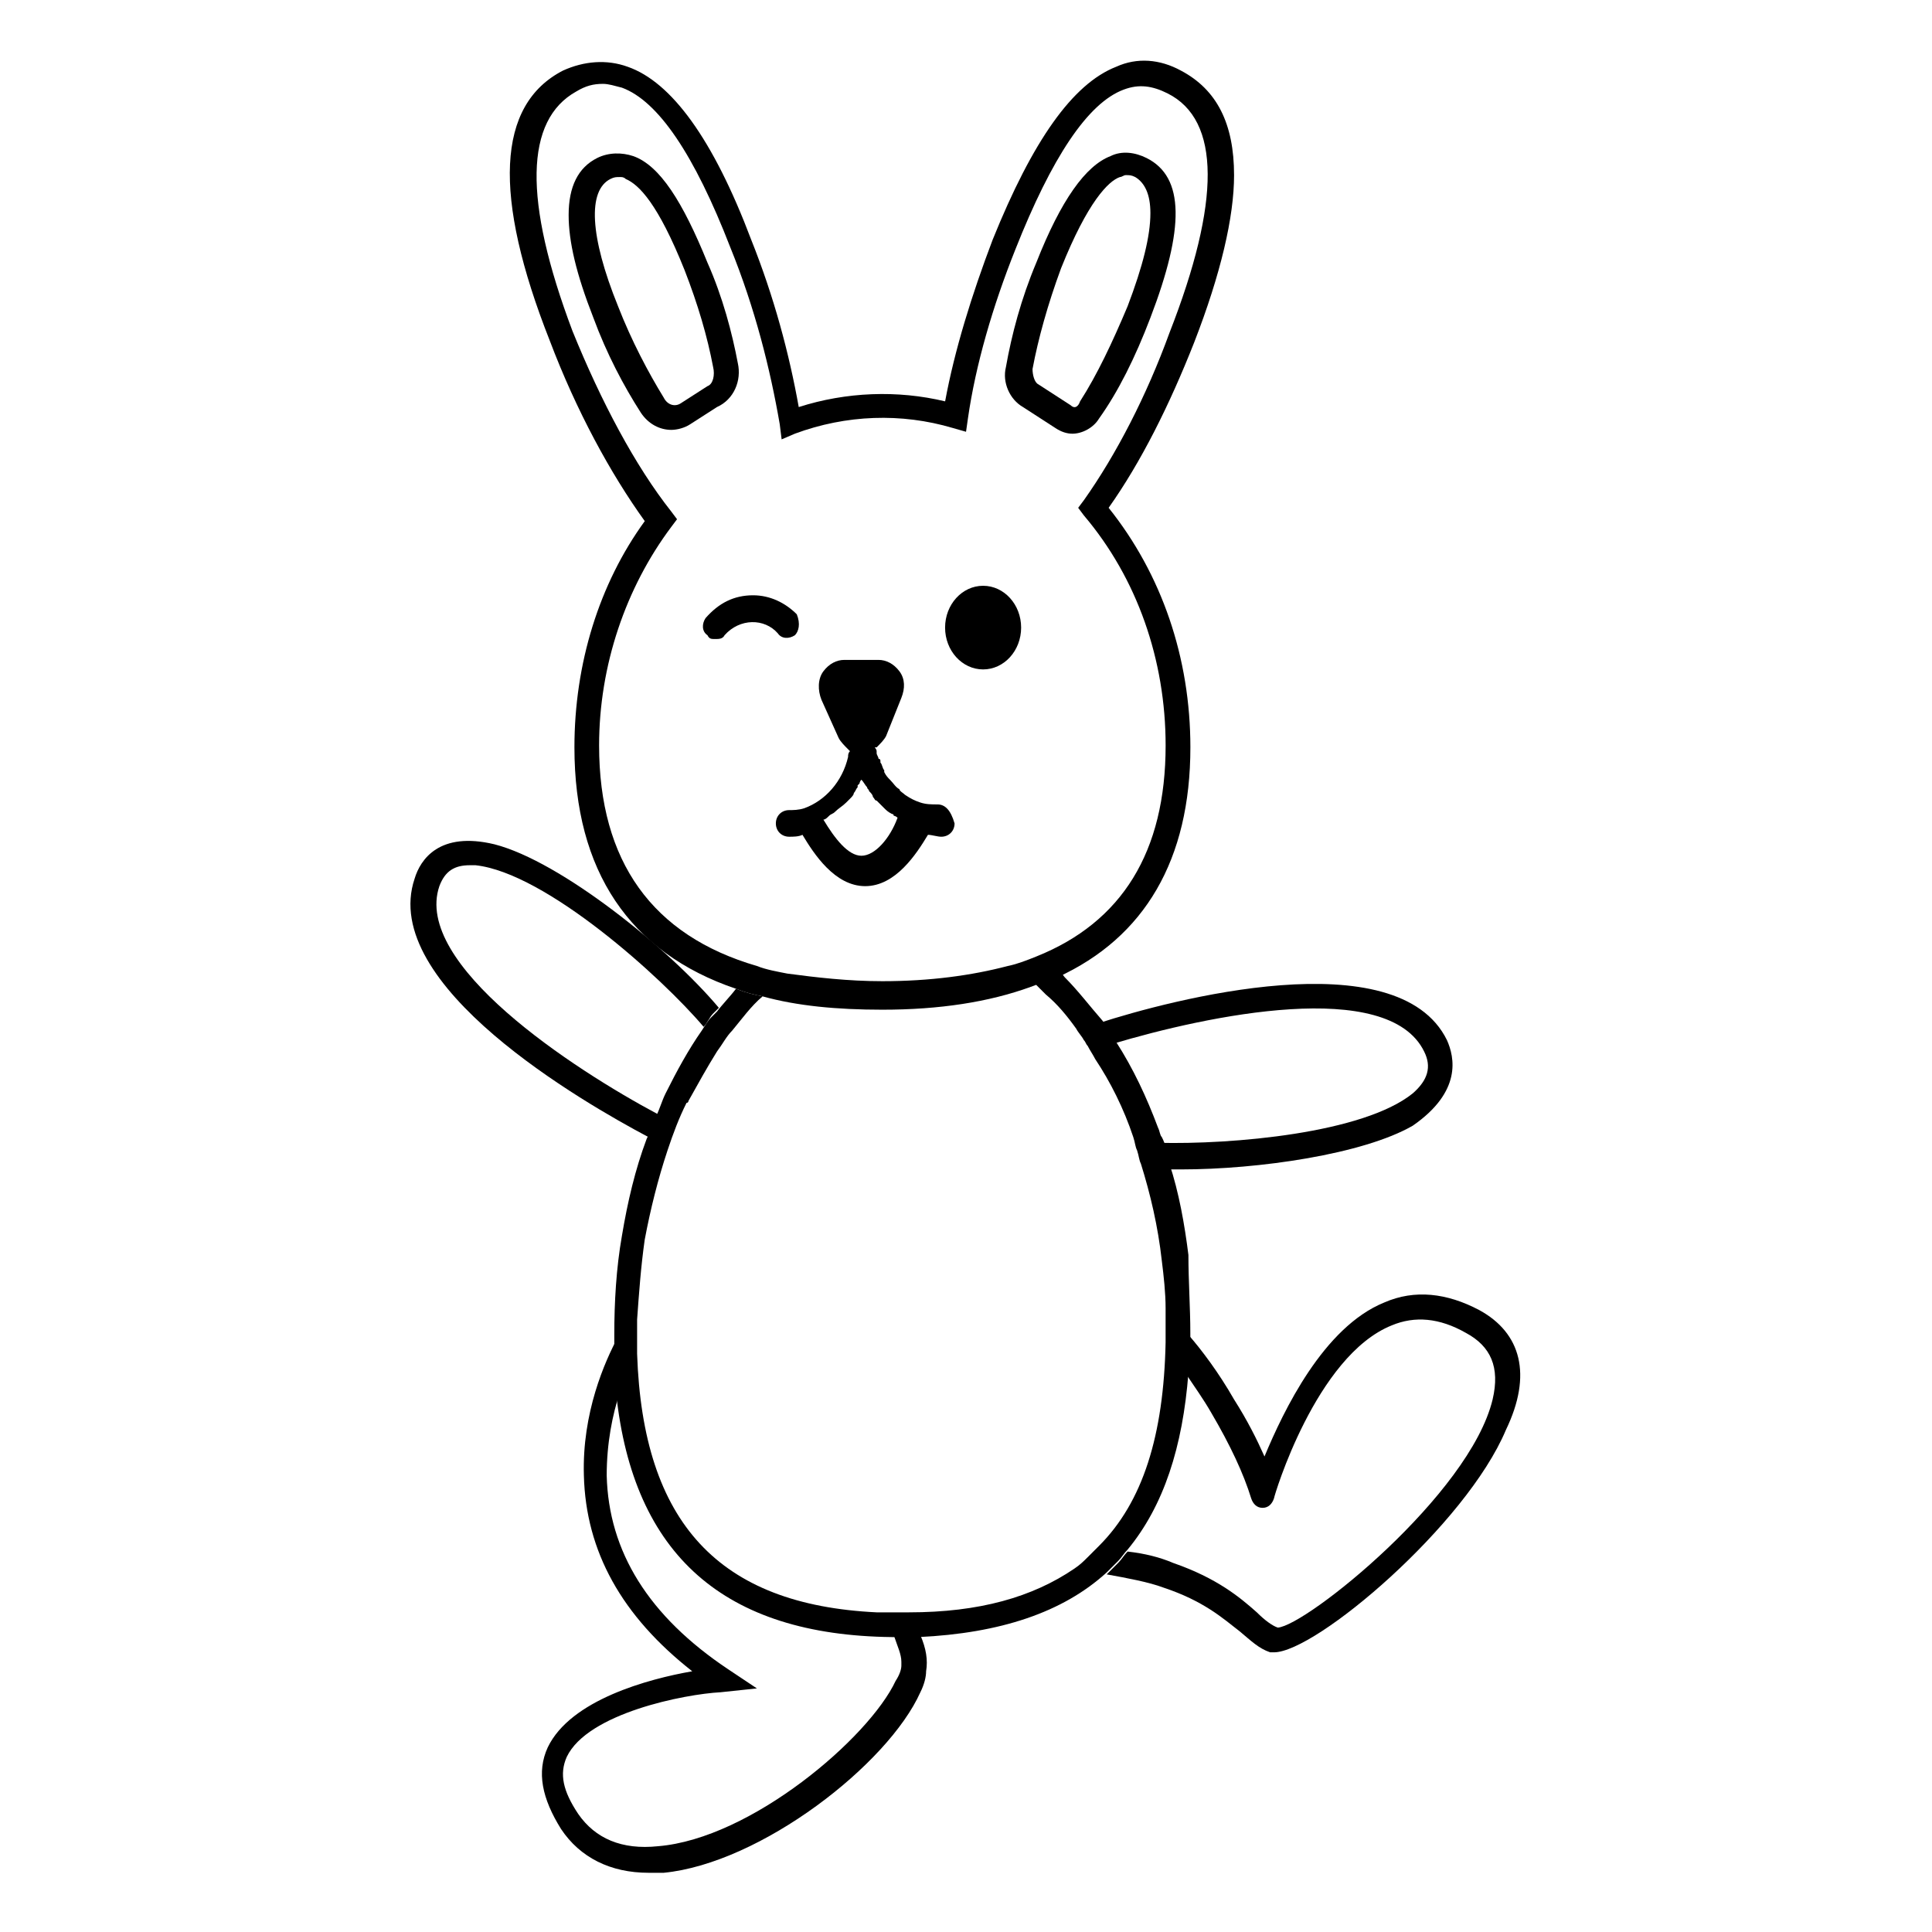 <?xml version="1.0" encoding="UTF-8"?>
<!-- Uploaded to: ICON Repo, www.iconrepo.com, Generator: ICON Repo Mixer Tools -->
<svg fill="#000000" width="800px" height="800px" version="1.1" viewBox="144 144 512 512" xmlns="http://www.w3.org/2000/svg">
 <g>
  <path d="m536.03 491.19c-8.566-4.535-17.129-5.543-25.191-2.016-16.121 6.551-26.703 28.719-31.738 40.809-2.016-4.535-4.535-9.574-8.062-15.113-4.031-7.055-8.566-13.098-12.09-17.129v5.543c0 1.512 0 3.527-0.504 5.039 2.016 3.023 4.535 6.551 6.551 10.078 5.039 8.566 8.566 16.121 10.578 22.672 0.504 1.512 1.512 2.519 3.023 2.519s2.519-1.008 3.023-2.519c0-0.504 11.082-37.785 31.234-45.848 6.047-2.519 12.594-2.016 19.648 2.016 6.551 3.527 9.07 9.07 7.055 17.633-6.047 25.191-49.375 59.953-56.93 60.457-1.512-0.504-3.527-2.016-5.543-4.031-4.535-4.031-10.578-9.07-22.168-13.098-3.527-1.512-7.559-2.519-12.09-3.023-1.008 1.008-1.512 2.016-2.519 3.023-1.008 1.008-2.016 2.016-3.023 3.023 5.543 1.008 11.082 2.016 15.113 3.527 10.578 3.527 15.617 8.062 20.152 11.586 3.023 2.519 5.039 4.535 8.062 5.543h1.008c11.082 0 50.883-33.754 61.465-58.945 7.051-14.617 4.027-25.699-7.055-31.746z"/>
  <path d="m387.91 577.34h-3.527-1.008-2.519c1.008 3.023 2.016 5.039 2.016 7.055v1.008c0 1.008-0.504 2.519-1.512 4.031-7.055 15.113-38.289 41.816-62.977 43.832-9.574 1.008-16.625-2.016-21.16-8.566-4.031-6.047-5.039-10.578-3.023-15.113 5.543-11.586 31.234-16.625 40.809-17.129l9.574-1.012-7.559-5.039c-21.16-14.105-31.738-31.234-32.242-51.387 0-8.566 1.512-16.121 3.527-22.168-0.504-2.519-0.504-5.039-0.504-7.559v-7.055c-3.527 6.551-9.574 20.152-9.07 36.777 0.504 20.152 10.078 37.281 28.719 51.891-11.586 2.016-32.242 7.559-38.289 20.152-3.023 6.551-1.512 13.602 3.527 21.664 5.039 7.559 13.098 11.586 23.176 11.586h4.031c25.695-2.519 59.449-28.719 68.016-47.863 1.008-2.016 1.512-4.031 1.512-5.543 0.5-3.012-0.004-6.035-1.516-9.562z"/>
  <path d="m527.46 419.65c-13.098-26.703-73.555-10.582-92.195-4.535 0.504 1.008 1.512 2.016 2.016 3.023 0.504 1.008 1.008 2.016 1.512 2.519 25.191-7.559 73.051-17.633 82.625 2.016 2.016 4.031 1.008 7.559-3.023 11.082-13.098 10.578-47.863 13.602-67.512 13.098 0.504 1.008 1.008 2.016 1.008 3.527 0.504 1.008 0.504 2.016 1.008 3.527h4.031c20.656 0 48.367-4.031 61.465-11.586 13.098-9.07 11.082-18.141 9.066-22.672z"/>
  <path d="m459.45 497.23v5.543c0 1.512 0 3.527-0.504 5.039-1.512 19.648-6.551 35.266-16.121 46.855-1.008 1.008-1.512 2.016-2.519 3.023l-3.023 3.023c-11.586 10.578-28.215 16.121-49.879 17.129h-3.527-1.008-2.519c-44.336-0.504-68.52-21.664-73.051-64.488-0.504-2.519-0.504-5.039-0.504-7.559v-7.055-1.008c0-8.566 0.504-17.633 2.016-26.199 1.512-9.07 3.527-17.633 6.551-25.695 1.008-2.016 1.512-4.031 2.519-6.047 1.008-2.016 1.512-4.031 2.519-6.047 3.023-6.047 6.047-11.586 9.574-16.625 1.008-1.512 1.512-2.519 2.519-3.527l1.512-1.512c1.512-2.016 3.527-4.031 5.039-6.047 2.519 1.008 4.535 1.512 7.055 2.016-3.023 2.519-5.543 6.047-8.062 9.07-1.512 1.512-2.519 3.527-4.031 5.543-2.519 4.031-5.039 8.566-7.559 13.098 0 0 0 0.504-0.504 0.504-2.016 4.031-3.527 8.062-5.039 12.594-2.519 7.559-4.535 15.617-6.047 23.68-1.008 7.055-1.512 14.105-2.016 21.16v4.031 0.504 4.535c1.512 44.84 21.664 66.504 63.48 68.52h4.031 4.531c18.641 0 32.746-4.031 43.832-11.586 1.512-1.008 2.519-2.016 3.527-3.023 1.008-1.008 2.016-2.016 3.023-3.023 11.586-11.586 17.129-29.223 17.633-53.906v-2.016-3.023-4.031c0-4.031-0.504-8.566-1.008-12.594-1.008-9.07-3.023-17.633-5.543-25.695-0.504-1.008-0.504-2.016-1.008-3.527-0.504-1.008-0.504-2.016-1.008-3.527-2.519-7.559-6.047-14.609-10.078-20.656-0.504-1.008-1.512-2.519-2.016-3.527-0.504-0.504-0.504-1.008-1.008-1.512-0.504-1.008-1.512-2.016-2.016-3.023-2.519-3.527-5.039-6.551-8.062-9.07-1.008-1.008-2.016-2.016-3.023-3.023 2.519-1.008 4.535-1.512 7.055-2.519 0.504 0 0.504 0.504 1.008 1.008 3.527 3.527 6.551 7.559 10.078 11.586 0.504 1.008 1.512 2.016 2.016 3.023s1.008 2.016 1.512 2.519c4.535 7.055 8.062 14.609 11.082 22.672 0.504 1.008 0.504 2.016 1.008 2.519 0.504 1.008 1.008 2.016 1.008 3.527 0.504 1.008 0.504 2.016 1.008 3.527 2.519 7.559 4.031 16.121 5.039 24.184 0.004 7.059 0.508 14.109 0.508 20.66z"/>
  <path d="m334.5 411.08c-0.504 0.504-1.008 1.008-1.512 1.512-1.008 1.008-1.512 2.519-2.519 3.527-11.082-13.098-41.816-40.809-60.457-42.824h-1.512c-4.031 0-6.551 1.512-8.062 5.543-7.055 20.656 35.266 48.367 57.938 60.457-1.008 2.016-1.512 4.031-2.519 6.047-17.129-9.07-71.539-40.305-61.969-68.52 1.512-5.039 6.551-12.594 21.16-9.07 17.637 4.535 46.352 27.711 59.453 43.328z"/>
  <path d="m471.04 190.41c0-13.602-4.535-22.672-14.105-27.711-5.543-3.023-11.586-3.527-17.129-1.008-11.586 4.535-22.168 19.648-32.746 45.848-5.543 14.609-10.078 29.223-12.594 42.824-12.594-3.023-26.199-2.519-38.793 1.512-2.519-14.105-6.551-29.223-12.594-44.336-10.078-26.703-21.16-41.816-32.746-45.848-5.543-2.016-11.586-1.512-17.129 1.008-17.633 9.07-18.641 33.25-3.527 71.539 7.055 18.641 16.121 35.266 25.191 47.863-12.09 16.625-18.641 37.785-18.641 59.953 0 32.746 14.609 54.41 42.824 63.984 2.519 1.008 4.535 1.512 7.055 2.016 9.07 2.519 19.648 3.527 31.738 3.527 15.113 0 28.215-2.016 39.297-6.047 2.519-1.008 4.535-1.512 7.055-2.519 23.176-10.578 35.266-31.234 35.266-60.961 0-23.68-7.559-45.848-21.664-63.48 8.566-12.09 16.121-27.207 22.672-43.832 7.043-18.133 10.57-33.25 10.57-44.332zm-39.801 86.152-1.512 2.016 1.512 2.016c14.105 16.625 21.664 38.289 21.664 60.961 0 28.215-11.586 46.855-34.258 55.922-2.519 1.008-5.039 2.016-7.559 2.519-9.574 2.519-20.656 4.031-33.25 4.031-9.07 0-17.633-1.008-25.191-2.016-2.519-0.504-5.543-1.008-8.062-2.016-27.711-8.062-41.816-27.711-41.816-58.441 0-21.16 7.055-41.816 19.145-57.938l1.512-2.016-1.512-2.016c-9.574-12.09-18.641-29.223-26.199-47.863-13.098-34.762-12.594-55.922 1.012-63.48 2.519-1.512 4.535-2.016 7.055-2.016 1.512 0 3.023 0.504 5.039 1.008 9.574 3.527 19.145 17.633 28.719 42.32 6.551 16.121 10.578 32.242 13.098 46.855l0.504 4.031 3.523-1.512c13.602-5.039 28.215-5.543 41.816-1.512l3.527 1.008 0.504-3.527c2.016-14.105 6.551-29.727 12.594-44.84 9.574-24.184 19.145-38.793 28.719-42.32 4.031-1.512 7.559-1.008 11.586 1.008 14.105 7.055 14.105 28.719 0.504 63.48-6.047 16.625-14.105 32.242-22.672 44.336z"/>
  <path d="m447.86 185.88c-3.023-1.512-6.551-2.016-9.574-0.504-6.551 2.519-13.098 11.586-19.648 28.215-4.031 9.574-6.551 19.145-8.062 27.711-1.008 4.031 1.008 8.566 4.535 10.578l8.566 5.543c1.512 1.008 3.023 1.512 4.535 1.512 2.519 0 5.543-1.512 7.055-4.031 5.039-7.055 9.574-16.121 13.602-26.703 9.07-23.68 9.07-37.281-1.008-42.32zm-20.152 65.496-8.566-5.543c-1.008-0.504-1.512-2.519-1.512-4.031 1.512-8.062 4.031-17.129 7.559-26.703 7.055-17.633 12.594-23.176 15.617-24.184 0.504 0 1.008-0.504 1.512-0.504 1.008 0 1.512 0 2.519 0.504 2.519 1.512 4.031 4.535 4.031 9.574 0 6.047-2.016 14.105-6.047 24.688-4.031 9.574-8.062 18.137-12.594 25.191-0.504 1.512-1.512 2.016-2.519 1.008z"/>
  <path d="m339.54 240.29c-1.512-8.062-4.031-17.633-8.062-26.703-6.551-16.121-12.594-25.695-19.648-28.215-3.023-1.008-6.551-1.008-9.574 0.504-5.039 2.519-7.559 7.559-7.559 15.113 0 7.055 2.016 15.617 6.551 27.207 3.527 9.574 8.062 18.137 12.594 25.191 2.016 3.023 5.039 4.535 8.062 4.535 1.512 0 3.527-0.504 5.039-1.512l7.055-4.535c4.535-2.012 6.551-7.051 5.543-11.586zm-8.062 6.047-7.055 4.535c-1.512 1.008-3.527 0.504-4.535-1.512-4.031-6.551-8.566-15.113-12.09-24.184-7.559-18.641-8.062-30.73-2.016-33.754 1.008-0.504 1.512-0.504 2.519-0.504 0.504 0 1.008 0 1.512 0.504 3.527 1.512 8.566 6.551 15.617 24.184 3.527 9.07 6.047 17.633 7.559 25.695 0.504 2.012 0 4.531-1.512 5.035z"/>
  <path d="m414.61 310.32c0 6.121-4.512 11.082-10.078 11.082-5.562 0-10.074-4.961-10.074-11.082 0-6.121 4.512-11.082 10.074-11.082 5.566 0 10.078 4.961 10.078 11.082"/>
  <path d="m369.77 341.55c-0.504 0.504-0.504 0.504 0 0v0.504-0.504z"/>
  <path d="m392.44 357.18c-1.512 0-3.023 0-4.535-0.504s-2.519-1.008-4.031-2.016c-0.504-0.504-1.512-1.008-1.512-1.512-1.008-0.504-1.512-1.512-2.519-2.519-0.504-0.504-1.008-1.008-1.512-2.016v-0.504c-0.504-0.504-0.504-1.512-1.008-2.016v-0.504s0-0.504-0.504-0.504c0-0.504-0.504-1.008-0.504-1.512v-0.504c0-0.504-0.504-1.008-0.504-1.008h0.504c1.008-1.008 2.016-2.016 2.519-3.023l4.031-10.078c1.008-2.519 1.008-5.039-0.504-7.055s-3.527-3.023-5.543-3.023h-9.07c-2.016 0-4.031 1.008-5.543 3.023s-1.512 5.039-0.504 7.559l4.535 10.078c0.504 1.008 1.512 2.016 2.519 3.023l0.504 0.504c-0.504 0.504-0.504 1.008-0.504 1.512-1.512 6.551-6.047 11.586-11.586 13.602-1.512 0.504-3.023 0.504-4.031 0.504-2.016 0-3.527 1.512-3.527 3.527 0 2.016 1.512 3.527 3.527 3.527 1.008 0 2.519 0 3.527-0.504 3.023 5.039 8.566 13.602 16.625 13.602 8.062 0 13.602-8.566 16.625-13.602 1.008 0 2.519 0.504 3.527 0.504 2.016 0 3.527-1.512 3.527-3.527-1.004-3.523-2.516-5.035-4.531-5.035zm-20.152 13.602c-3.527 0-7.055-4.535-10.078-9.574 0.504 0 1.008-0.504 1.512-1.008 0.504-0.504 1.008-0.504 1.512-1.008 1.008-1.008 2.016-1.512 3.023-2.519l1.008-1.008c0.504-0.504 1.008-1.008 1.008-1.512 0.504-0.504 0.504-1.008 1.008-1.512v-0.504l0.504-0.504s0-0.504 0.504-1.008c0.504 0.504 1.008 1.512 1.512 2.016 0 0.504 0.504 0.504 0.504 1.008 0.504 0.504 1.008 1.008 1.008 1.512 0.504 0.504 0.504 1.008 1.008 1.008l2.016 2.016c0.504 0.504 1.008 1.008 2.016 1.512 0 0 0.504 0 0.504 0.504 0.504 0 1.008 0.504 1.008 0.504-2.016 5.543-6.047 10.078-9.574 10.078z"/>
  <path d="m354.66 312.34c-1.512 1.008-3.527 1.008-4.535-0.504-3.527-4.031-10.078-4.031-14.105 0.504-0.504 1.008-1.512 1.008-2.519 1.008-1.008 0-1.512 0-2.016-1.008-1.512-1.008-1.512-3.023-0.504-4.535 3.527-4.031 7.559-6.047 12.594-6.047 4.535 0 8.566 2.016 11.586 5.039 1.012 2.519 0.508 4.535-0.5 5.543z"/>
 </g>
</svg>